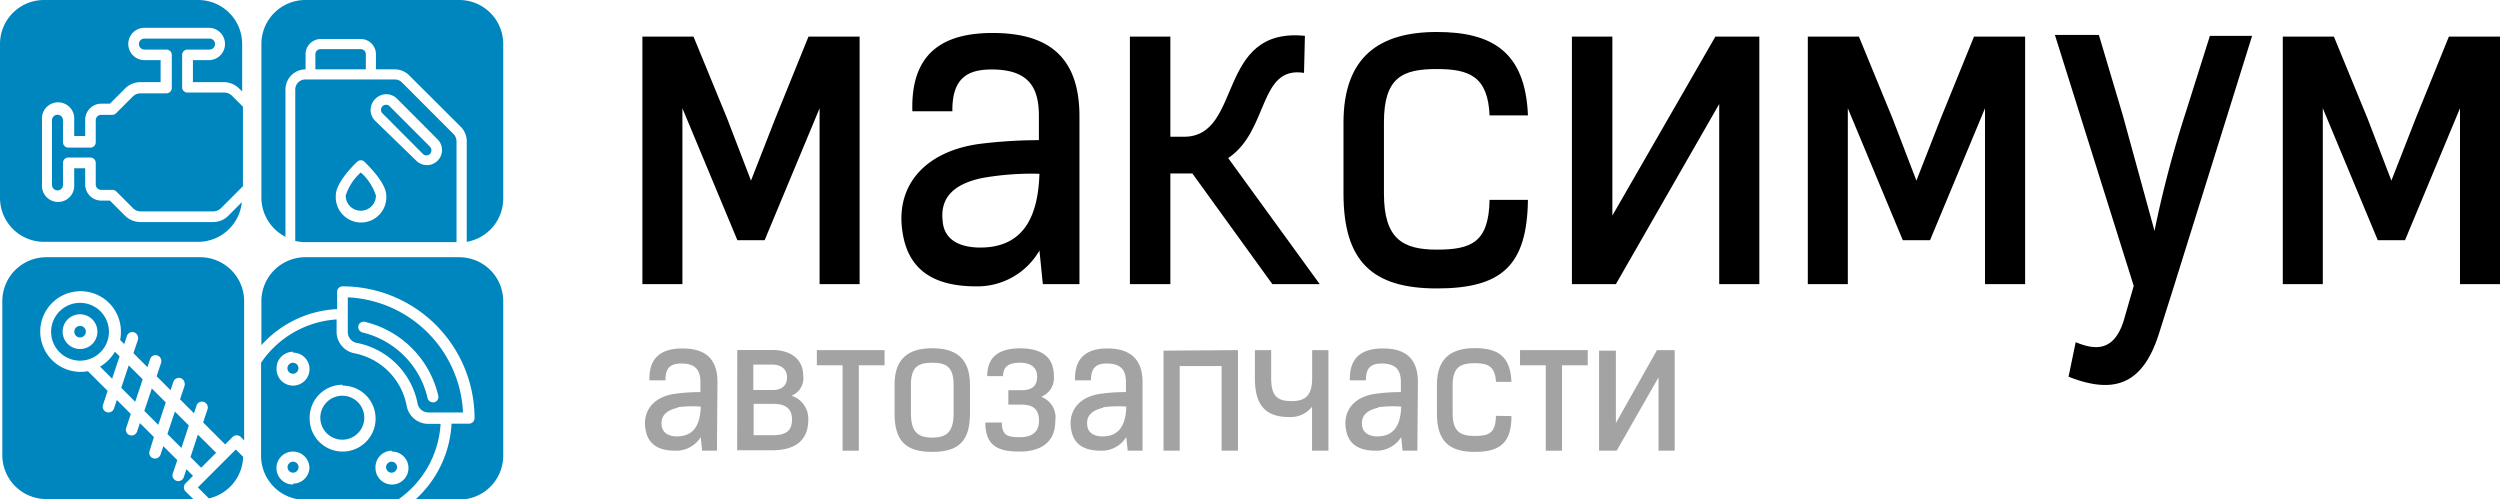 <svg xmlns="http://www.w3.org/2000/svg" viewBox="0 0 227.43 45.42"><defs><style>.cls-1{fill:#a3a3a3;}.cls-2{fill:#0086bf;}</style></defs><title>Ресурс 8</title><g id="Слой_2" data-name="Слой 2"><g id="DESIGNED_BY_FREEPIK" data-name="DESIGNED BY FREEPIK"><path d="M73.55,3.33H78.2V25.85H74.56V17.67l0-7.82-5,12H67.08l-5-12,0,7.82v8.18H58.44V3.33h4.65l3.06,7.45,2.17,5.65,2.21-5.65Z"/><path d="M98.2,25.85H94.87l-.31-3.06a6.51,6.51,0,0,1-5.78,3.26c-5.19,0-6.47-2.76-6.74-5.43-.39-4,2.32-6.86,7-7.52a43.79,43.79,0,0,1,5.47-.35V10.54c0-2.55-.89-4.22-4.3-4.22-2.13,0-3.61.74-3.57,3.8H83C82.85,5.08,85.49,3,90.29,3c5,0,7.91,2.09,7.91,7.59ZM89.32,16.2c-2.52.54-3.83,1.75-3.56,3.95.15,1.79,1.74,2.37,3.41,2.37,4.07,0,5.27-3,5.39-6.71A25.71,25.71,0,0,0,89.32,16.2Z"/><path d="M115.75,25.85l-7.28-10.07h-2V25.85h-3.68V3.33h3.68v9.11h1.24c5.39,0,2.87-10,11-9.18l-.08,3.37c-4.15-.66-3.18,5.27-6.9,7.75l8.33,11.47Z"/><path d="M139,18.18c-.08,6-2.4,8.06-8.29,8.06s-8.49-2.48-8.49-8.64V11.16c0-6,3.26-8.25,8.49-8.25,5,0,8.06,1.78,8.29,7.59l-3.49,0c-.15-3.56-1.86-4.22-4.8-4.22-3.1,0-4.81.74-4.81,4.84V17.6c0,4.1,1.67,5.11,4.81,5.11s4.73-.66,4.8-4.53Z"/><path d="M156.05,3.33h4V25.85H156.4V9.46L147,25.85h-4V3.33h3.68V19.61Z"/><path d="M179.58,3.33h4.65V25.85h-3.65V17.67l0-7.82-5,12H173.1l-5-12,0,7.82v8.18h-3.64V3.33h4.65l3.06,7.45,2.17,5.65,2.21-5.65Z"/><path d="M196,21a99.63,99.63,0,0,1,2.83-10.74l2.21-7h3.84l-7.09,22.71-1.36,4.3c-1.43,4.58-3.95,5.7-8.25,4l.65-3.14c1.59.65,3.41,1,4.35-1.9l.93-3.22L186.94,3.18h4l2.17,7.29Z"/><path d="M222.78,3.33h4.65V25.85h-3.64V17.67l0-7.82-5,12h-2.48l-5-12,0,7.82v8.18h-3.64V3.33h4.65l3.06,7.45,2.17,5.65,2.21-5.65Z"/><path class="cls-1" d="M65.22,41H63.87l-.12-1.24A2.63,2.63,0,0,1,61.42,41c-2.1,0-2.62-1.11-2.73-2.19-.16-1.62.94-2.78,2.82-3a16.4,16.4,0,0,1,2.21-.14v-.9c0-1-.36-1.7-1.74-1.7-.86,0-1.46.29-1.44,1.53H59.08c-.06-2,1-2.9,3-2.9s3.19.85,3.19,3.07Zm-3.58-3.9c-1,.22-1.55.71-1.45,1.6.07.72.71,1,1.38,1,1.65,0,2.13-1.2,2.18-2.71A10.33,10.33,0,0,0,61.64,37.05Z"/><path class="cls-1" d="M67.07,31.84h3.21c1.49,0,2.79.72,2.79,2.34A1.7,1.7,0,0,1,72,36a2.19,2.19,0,0,1,1.53,2.19c0,2-1.35,2.77-3.27,2.77h-3.2Zm1.46,1.33v2.31h1.78c.79,0,1.29-.4,1.29-1.15s-.55-1.16-1.32-1.16Zm1.78,6.42c1.34,0,1.74-.52,1.74-1.43,0-1.09-.72-1.42-1.72-1.42H68.56v2.85Z"/><path class="cls-1" d="M80.47,31.85v1.38H78.13V41H76.65V33.23H74.31V31.85Z"/><path class="cls-1" d="M81.38,37.61V35c0-2.43,1.31-3.32,3.43-3.32s3.43.89,3.43,3.32v2.61c0,2.49-1,3.5-3.43,3.5S81.38,40.1,81.38,37.61Zm5.37,0V35c0-1.66-.71-2-1.94-2s-1.94.33-1.94,2v2.61c0,1.66.61,2.2,1.94,2.2S86.75,39.27,86.75,37.61Z"/><path class="cls-1" d="M91.14,38.44c0,1.23.61,1.33,1.64,1.33s1.74-.42,1.74-1.47-.5-1.49-1.6-1.49H91.73V35.5h1.19c.86,0,1.43-.3,1.43-1.24S93.64,33,92.77,33s-1.52.25-1.52,1.22H89.81c0-1.89,1.23-2.53,3-2.53s3.06.65,3.06,2.5a1.84,1.84,0,0,1-1.15,1.91A2,2,0,0,1,96,38.3c0,2-1.38,2.78-3.24,2.78s-3.12-.44-3.12-2.64Z"/><path class="cls-1" d="M103.94,41h-1.35l-.13-1.24A2.62,2.62,0,0,1,100.13,41c-2.1,0-2.61-1.11-2.72-2.19-.16-1.62.94-2.78,2.81-3a16.4,16.4,0,0,1,2.21-.14v-.9c0-1-.36-1.7-1.74-1.7-.86,0-1.45.29-1.44,1.53H97.8c-.07-2,1-2.9,2.94-2.9s3.2.85,3.2,3.07Zm-3.59-3.9c-1,.22-1.55.71-1.44,1.6.06.72.7,1,1.38,1,1.64,0,2.13-1.2,2.17-2.71A10.33,10.33,0,0,0,100.35,37.05Z"/><path class="cls-1" d="M112.62,31.85V41h-1.49v-7.7h-3.81V41h-1.47v-9.1Z"/><path class="cls-1" d="M115.64,31.85v2.52c0,1.65.54,2.12,1.87,2.12s1.84-.6,1.86-2.06V31.85h1.48V41h-1.49V37a2.48,2.48,0,0,1-2.08.94c-2.32,0-3.12-1.27-3.12-3.53V31.85Z"/><path class="cls-1" d="M128.94,41h-1.35l-.12-1.24A2.63,2.63,0,0,1,125.14,41c-2.1,0-2.62-1.11-2.73-2.19-.16-1.62.94-2.78,2.82-3a16.4,16.4,0,0,1,2.21-.14v-.9c0-1-.36-1.7-1.74-1.7-.86,0-1.46.29-1.44,1.53H122.8c-.06-2,1-2.9,3-2.9s3.19.85,3.19,3.07Zm-3.58-3.9c-1,.22-1.56.71-1.45,1.6.07.72.71,1,1.38,1,1.65,0,2.13-1.2,2.18-2.71A10.33,10.33,0,0,0,125.36,37.05Z"/><path class="cls-1" d="M137.5,37.85c0,2.41-1,3.26-3.35,3.26s-3.43-1-3.43-3.5V35c0-2.42,1.31-3.33,3.43-3.33s3.25.72,3.35,3.07h-1.41c-.07-1.44-.76-1.7-1.94-1.7s-2,.29-2,1.95v2.6c0,1.66.68,2.07,2,2.07s1.91-.26,1.94-1.83Z"/><path class="cls-1" d="M144.44,31.85v1.38H142.1V41h-1.48V33.23h-2.34V31.85Z"/><path class="cls-1" d="M150.74,31.85h1.61V41h-1.47V34.33L147.07,41h-1.6v-9.1H147v6.58Z"/><path class="cls-2" d="M9.22,17.27h1a.5.5,0,0,1,.35.14l1.53,1.53a1,1,0,0,0,.69.29h6.62a1,1,0,0,0,.69-.29l2-2V9.71l-1-1a1,1,0,0,0-.69-.29H17.06A.49.49,0,0,1,16.57,8V5a.49.49,0,0,1,.49-.49h2a.49.49,0,0,0,0-1H13.14a.49.49,0,0,0,0,1h2a.49.49,0,0,1,.49.49V8a.49.49,0,0,1-.49.49H12.77a1,1,0,0,0-.69.29l-1.53,1.53a.5.5,0,0,1-.35.14h-1a.49.49,0,0,0-.49.49v2a.49.49,0,0,1-.49.49h-2a.49.49,0,0,1-.49-.49v-2a.49.49,0,0,0-1,0v5.88a.49.49,0,0,0,1,0v-2a.49.49,0,0,1,.49-.49h2a.49.49,0,0,1,.49.49v2A.49.49,0,0,0,9.22,17.27Z"/><path class="cls-2" d="M20.77,19.63a1.94,1.94,0,0,1-1.38.57H12.77a2,2,0,0,1-1.39-.57L10,18.25H9.22a1.47,1.47,0,0,1-1.47-1.47V15.31h-1v1.47a1.47,1.47,0,1,1-2.93,0V10.9a1.47,1.47,0,1,1,2.93,0v1.47h1V10.9A1.47,1.47,0,0,1,9.22,9.43H10l1.38-1.38a2,2,0,0,1,1.39-.58h1.84v-2H13.14a1.47,1.47,0,0,1,0-2.94H19a1.47,1.47,0,0,1,0,2.94H17.55v2h2.82a2,2,0,0,1,1.38.58l.28.27V4a4,4,0,0,0-4-4H4A4,4,0,0,0,0,4V18a4,4,0,0,0,4,4H18a4,4,0,0,0,4-3.61Z"/><path class="cls-2" d="M38.47,14a.46.46,0,0,0,.65,0,.48.48,0,0,0,0-.65L35.44,9.66a.44.44,0,0,0-.32-.13.46.46,0,0,0-.33.78Z"/><path class="cls-2" d="M26.86,8.15V21.92a4.25,4.25,0,0,0,.89.11H41.53s0-.07,0-.1V12.85a.93.93,0,0,0-.27-.65L36.57,7.5a.91.91,0,0,0-.64-.27H27.77A.92.92,0,0,0,26.86,8.15ZM34.14,9a1.38,1.38,0,0,1,2,0l3.67,3.68a1.37,1.37,0,1,1-1.94,1.94L34.14,11A1.39,1.39,0,0,1,34.14,9ZM32.51,14.7a.47.47,0,0,1,.63,0c.33.32,2,1.94,2,3.09a2.3,2.3,0,1,1-4.59,0C30.53,16.64,32.18,15,32.51,14.7Z"/><path class="cls-2" d="M32.82,19.17a1.38,1.38,0,0,0,1.38-1.38,4.82,4.82,0,0,0-1.38-2.1,4.78,4.78,0,0,0-1.37,2.1A1.37,1.37,0,0,0,32.82,19.17Z"/><path class="cls-2" d="M32.82,4.47H29.15a.47.47,0,0,0-.46.46V6.31h4.59V4.93A.46.46,0,0,0,32.82,4.47Z"/><path class="cls-2" d="M41.78,0h-14a4,4,0,0,0-4,4V18a4,4,0,0,0,2.19,3.54V8.15a1.83,1.83,0,0,1,1.83-1.84V4.93a1.38,1.38,0,0,1,1.38-1.38h3.67A1.38,1.38,0,0,1,34.2,4.93V6.31h1.73a1.84,1.84,0,0,1,1.29.54l4.71,4.7a1.86,1.86,0,0,1,.53,1.3V22A4,4,0,0,0,45.78,18V4A4,4,0,0,0,41.78,0Z"/><path class="cls-2" d="M31.14,40a2,2,0,1,0-2-2A2,2,0,0,0,31.14,40Z"/><path class="cls-2" d="M26.65,34a.5.5,0,0,0,.5-.5.5.5,0,1,0-.5.5Z"/><path class="cls-2" d="M35.62,43a.5.5,0,0,0,.5-.5.5.5,0,0,0-.5-.5.51.51,0,0,0-.5.5A.5.5,0,0,0,35.62,43Z"/><path class="cls-2" d="M23.75,33v8.47a4,4,0,0,0,4,4h8.43a9,9,0,0,0,3.9-6.91H39A2,2,0,0,1,37,36.94a6,6,0,0,0-4.81-4.81,2,2,0,0,1-1.57-2V29.06A9,9,0,0,0,23.75,33Zm2.9-.92a1.5,1.5,0,1,1-1.49,1.5A1.5,1.5,0,0,1,26.65,32Zm0,12a1.5,1.5,0,1,1,1.5-1.5A1.5,1.5,0,0,1,26.65,44Zm9-3a1.5,1.5,0,1,1-1.49,1.49A1.5,1.5,0,0,1,35.62,41Zm-4.48-6a3,3,0,1,1-3,3A3,3,0,0,1,31.14,35Z"/><path class="cls-2" d="M38,36.76a1,1,0,0,0,1,.76h3.12A11,11,0,0,0,31.64,27.05v3.13a1,1,0,0,0,.75,1A7,7,0,0,1,38,36.76Zm-5.4-7.11a.49.49,0,0,1,.6-.37A9,9,0,0,1,39.87,36a.5.5,0,0,1-.37.6h-.12a.49.49,0,0,1-.48-.38A8,8,0,0,0,33,30.25.51.51,0,0,1,32.6,29.65Z"/><path class="cls-2" d="M41.78,23.4h-14a4,4,0,0,0-4,4v4a9.89,9.89,0,0,1,6.89-3.28V26.54a.49.49,0,0,1,.5-.49,12,12,0,0,1,12,12,.5.5,0,0,1-.5.49H41.08a10,10,0,0,1-3.3,6.91h4a4,4,0,0,0,4-4v-14A4,4,0,0,0,41.78,23.4Z"/><path class="cls-2" d="M26.65,42a.5.5,0,0,0-.49.5.5.5,0,1,0,1,0A.5.5,0,0,0,26.65,42Z"/><path class="cls-2" d="M16.88,44.71a.53.53,0,0,1,0-.74l.68-.68-.6-.6-.26.77a.53.53,0,0,1-1-.33l.43-1.27-1.27-1.27-.26.77a.53.53,0,0,1-.66.33.51.51,0,0,1-.33-.66L14,39.76l-1.27-1.27-.26.77a.53.53,0,0,1-.66.33.51.51,0,0,1-.33-.66l.42-1.27-1.27-1.27-.26.77a.52.52,0,0,1-1-.33l.42-1.27L8,33.77A3.67,3.67,0,1,1,11,30.17a3.84,3.84,0,0,1-.07.76l.37.37.26-.77a.52.52,0,0,1,1,.17.55.55,0,0,1,0,.17l-.42,1.26,1.27,1.27.26-.77a.52.52,0,0,1,1,.17.45.45,0,0,1,0,.16l-.42,1.27,1.27,1.27.25-.77a.54.54,0,0,1,.67-.33.53.53,0,0,1,.36.5.45.45,0,0,1,0,.16l-.42,1.27,1.27,1.27.25-.77a.53.53,0,0,1,1,.17.45.45,0,0,1,0,.16l-.42,1.27,2,2,.68-.68a.53.53,0,0,1,.74,0l.31.32V27.4a4,4,0,0,0-4-4h-14a4,4,0,0,0-4,4v14a4,4,0,0,0,4,4H17.59Z"/><polygon class="cls-2" points="15.23 39.48 16.5 40.75 17.18 38.71 15.91 37.44 15.23 39.48"/><path class="cls-2" d="M22.12,41.56l-.67-.67L18,44.34l1,1A4,4,0,0,0,22.12,41.56Z"/><polygon class="cls-2" points="18 39.54 17.33 41.58 18.3 42.55 19.66 41.19 18 39.54"/><polygon class="cls-2" points="13.13 37.38 14.4 38.65 15.08 36.61 13.81 35.34 13.13 37.38"/><path class="cls-2" d="M10.88,32.41,10.45,32A3.67,3.67,0,0,1,9.1,33.35l1.1,1.1Z"/><polygon class="cls-2" points="11.03 35.28 12.3 36.55 12.98 34.51 11.71 33.24 11.03 35.28"/><path class="cls-2" d="M7.28,29.65a.52.52,0,0,0-.52.52.52.52,0,0,0,.52.53.53.53,0,0,0,.53-.53A.52.52,0,0,0,7.28,29.65Z"/><path class="cls-2" d="M7.28,27.55a2.63,2.63,0,1,0,2.63,2.62A2.63,2.63,0,0,0,7.28,27.55Zm0,4.2a1.58,1.58,0,1,1,1.58-1.58A1.57,1.57,0,0,1,7.28,31.75Z"/></g></g></svg>